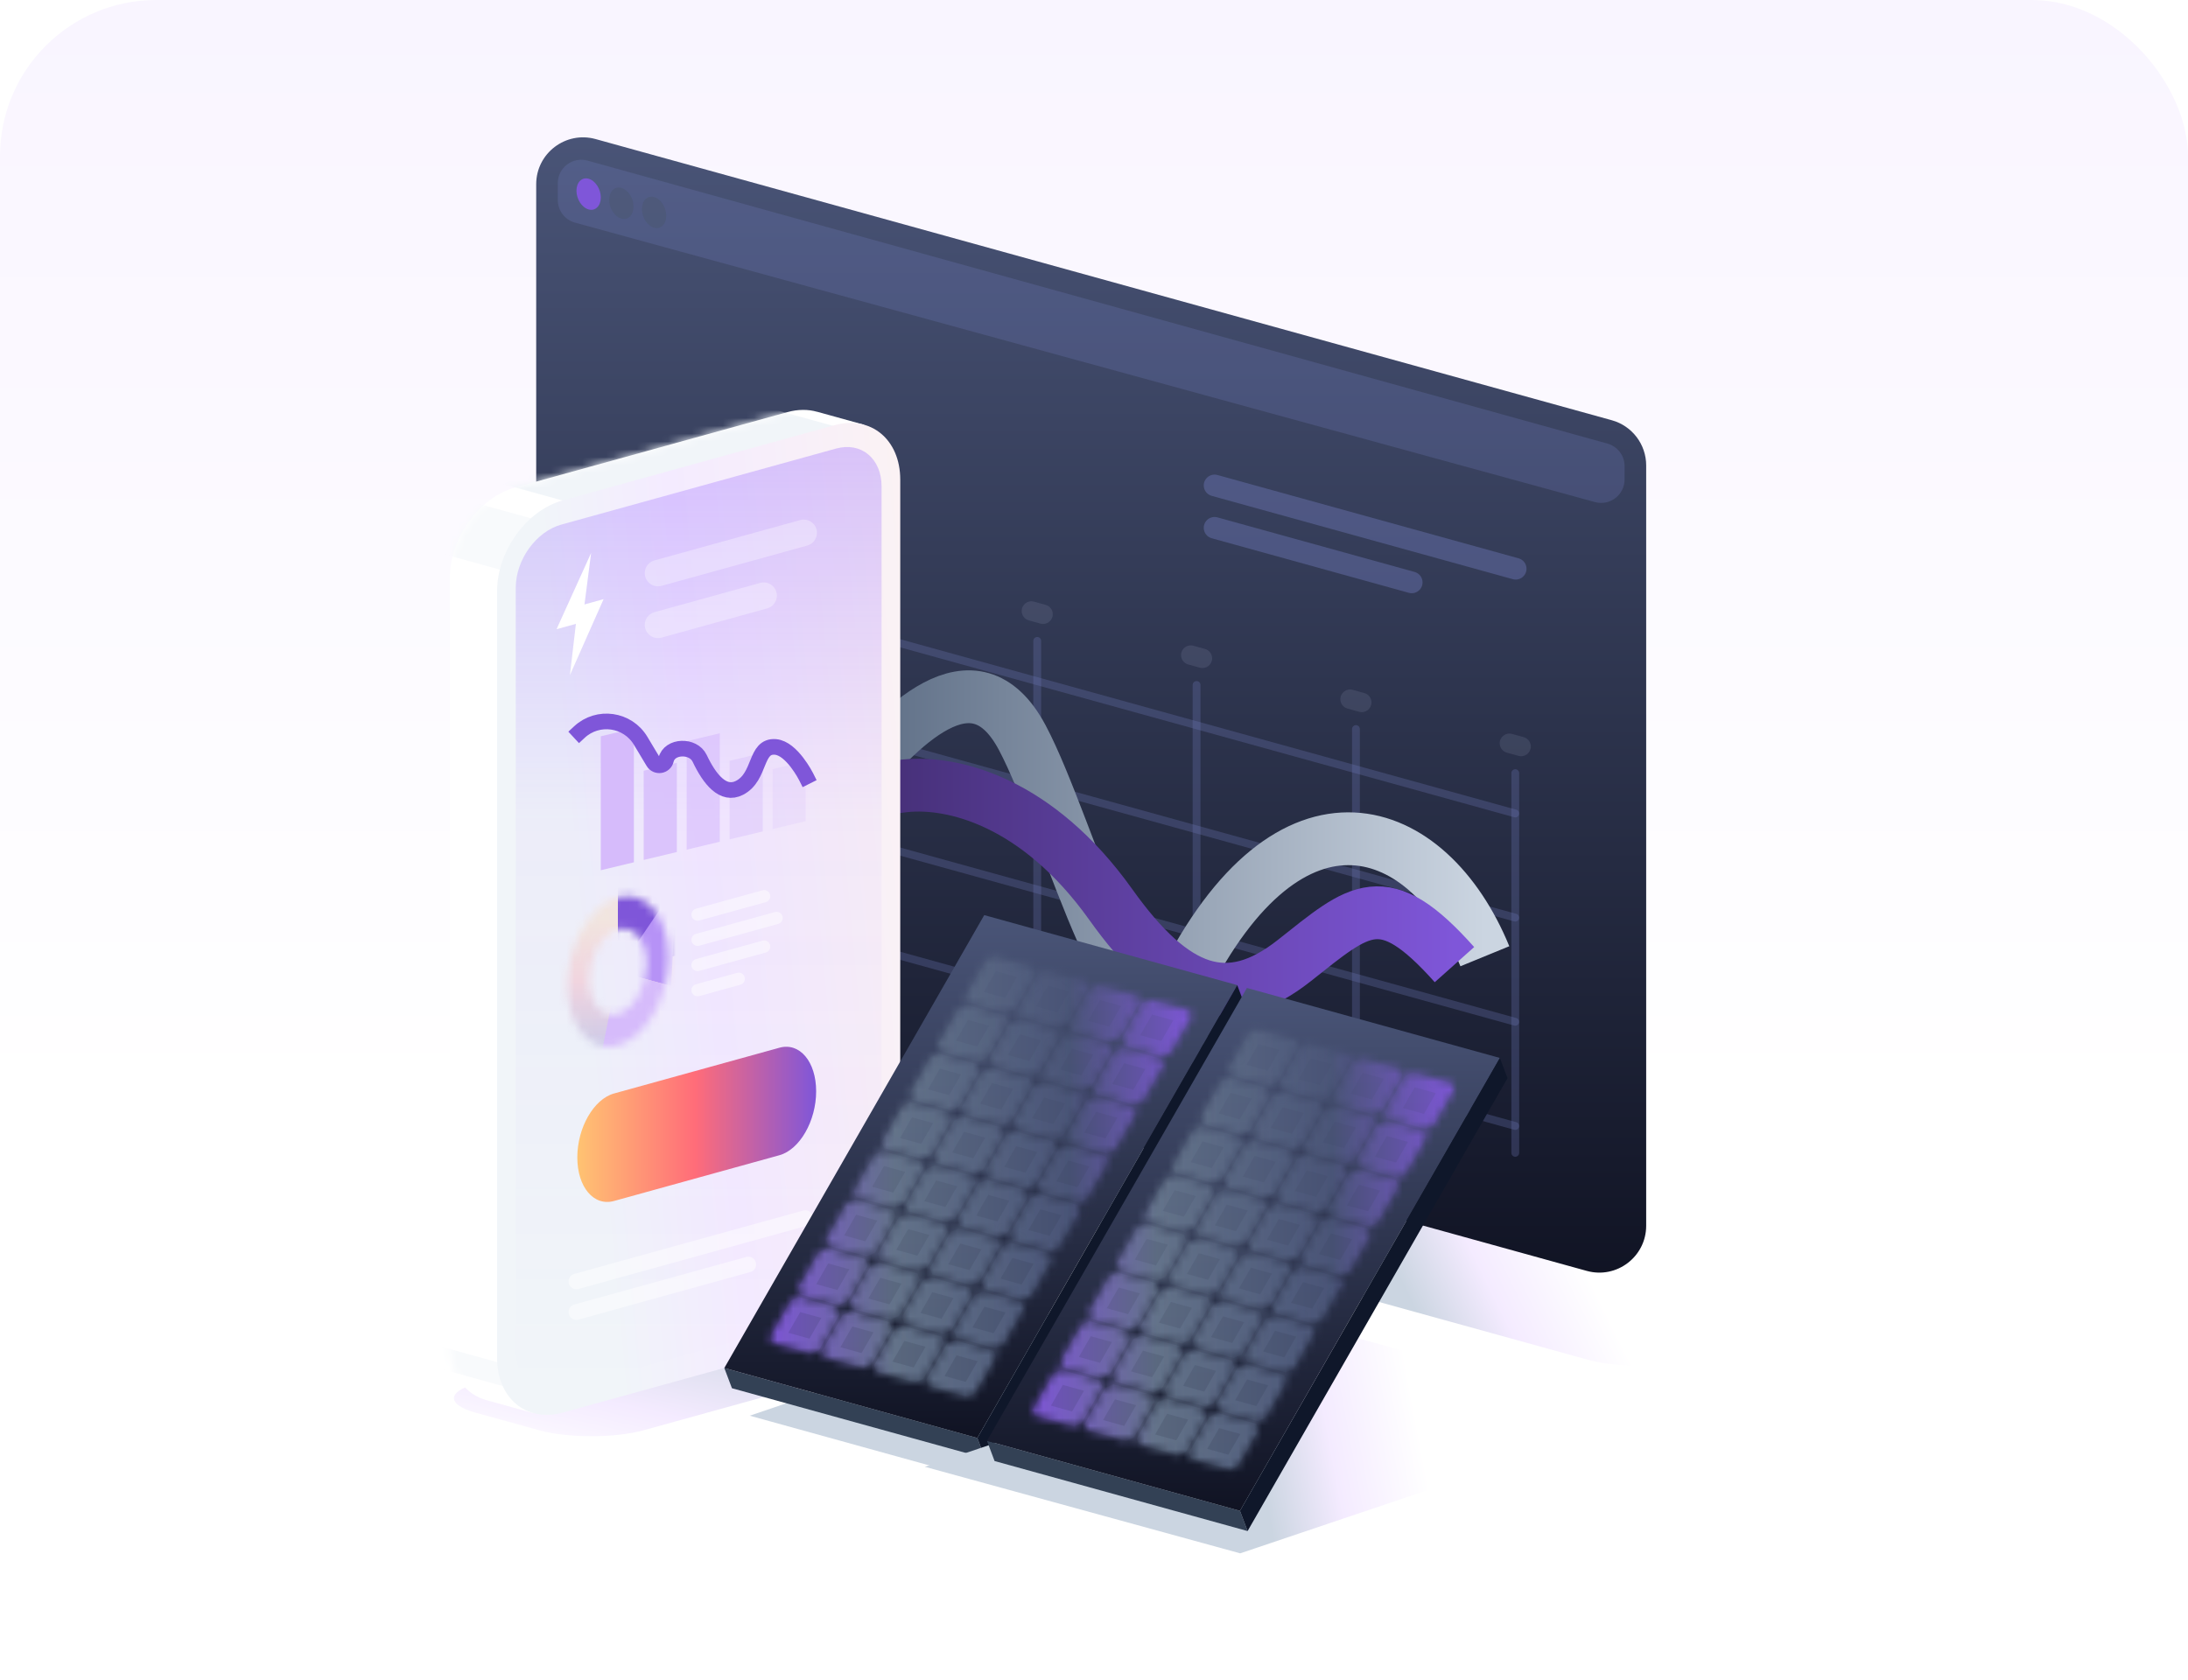 <svg width="280" height="215" viewBox="0 0 280 215" fill="none" xmlns="http://www.w3.org/2000/svg">
<rect width="280" height="215" rx="20" fill="url(#paint0_linear_2002_1717)"/>
<g style="mix-blend-mode:multiply" filter="url(#filter0_f_2002_1717)">
<path d="M234.628 165.339L101.107 128.384C97.325 127.339 91.195 127.339 87.416 128.384L69.66 133.299C65.878 134.345 65.878 136.042 69.66 137.087L203.181 174.042C206.963 175.087 213.093 175.087 216.871 174.042L234.628 169.127C238.41 168.081 238.41 166.384 234.628 165.339Z" fill="url(#paint1_linear_2002_1717)"/>
</g>
<path d="M210.663 156.893C210.663 160.858 206.885 163.733 203.063 162.675L73.018 126.684C70.418 125.965 68.618 123.599 68.618 120.902V23.583C68.618 19.617 72.397 16.742 76.219 17.8L206.264 53.791C208.863 54.511 210.663 56.877 210.663 59.574V156.893Z" fill="url(#paint2_linear_2002_1717)"/>
<g style="mix-blend-mode:multiply" opacity="0.41">
<path d="M195.349 72.799C195.349 73.715 194.476 74.38 193.592 74.135L155.06 63.47C154.46 63.304 154.045 62.758 154.045 62.136C154.045 61.22 154.917 60.556 155.799 60.801L194.332 71.463C194.933 71.629 195.349 72.175 195.349 72.799Z" fill="#717BBC"/>
</g>
<g style="mix-blend-mode:multiply" opacity="0.41">
<path d="M182.047 74.545C182.047 75.46 181.175 76.124 180.292 75.88L155.06 68.895C154.46 68.728 154.045 68.183 154.045 67.56C154.045 66.644 154.917 65.981 155.799 66.225L181.031 73.21C181.631 73.376 182.047 73.922 182.047 74.545Z" fill="#717BBC"/>
</g>
<g style="mix-blend-mode:lighten" opacity="0.28">
<path d="M91.953 115.907L193.909 144.124" stroke="#717BBC" stroke-miterlimit="10" stroke-linecap="round"/>
<path d="M91.953 102.572L193.909 130.79" stroke="#717BBC" stroke-miterlimit="10" stroke-linecap="round"/>
<path d="M91.953 89.241L193.909 117.458" stroke="#717BBC" stroke-miterlimit="10" stroke-linecap="round"/>
<path d="M91.953 75.906L193.909 104.124" stroke="#717BBC" stroke-miterlimit="10" stroke-linecap="round"/>
</g>
<g style="mix-blend-mode:lighten" opacity="0.28">
<path d="M91.953 70.745V119.348" stroke="#717BBC" stroke-miterlimit="10" stroke-linecap="round"/>
<path d="M112.345 76.389V124.991" stroke="#717BBC" stroke-miterlimit="10" stroke-linecap="round"/>
<path d="M132.735 82.032V130.634" stroke="#717BBC" stroke-miterlimit="10" stroke-linecap="round"/>
<path d="M153.127 87.676V136.278" stroke="#717BBC" stroke-miterlimit="10" stroke-linecap="round"/>
<path d="M173.52 93.319V141.922" stroke="#717BBC" stroke-miterlimit="10" stroke-linecap="round"/>
<path d="M193.909 98.963V147.565" stroke="#717BBC" stroke-miterlimit="10" stroke-linecap="round"/>
</g>
<path d="M97.09 120.768C97.09 120.768 101.718 109.147 108.364 101.091C115.01 93.04 124.632 82.798 130.811 94.402C136.993 106.006 145.109 138.7 151.305 126.249C165.11 98.508 182.86 104.937 190.019 122.4" stroke="url(#paint3_linear_2002_1717)" stroke-width="6.76" stroke-miterlimit="10"/>
<path d="M94.7 110.584C96.653 108.604 106.738 101.503 115.847 100.582C121.921 99.968 132.738 102.572 142.154 115.789C150.243 127.143 157.164 129.65 165.623 122.96C174.081 116.268 177.001 113.239 186.129 123.473" stroke="url(#paint4_linear_2002_1717)" stroke-width="6.76" stroke-miterlimit="10"/>
<g style="mix-blend-mode:lighten" opacity="0.13">
<path d="M89.572 74.943C89.572 75.765 88.789 76.361 87.997 76.141L86.502 75.727C85.964 75.578 85.591 75.088 85.591 74.529C85.591 73.707 86.374 73.111 87.166 73.331L88.661 73.745C89.199 73.894 89.572 74.384 89.572 74.943Z" fill="#B3B8DB"/>
</g>
<g style="mix-blend-mode:lighten" opacity="0.13">
<path d="M89.572 88.237C89.572 89.059 88.789 89.655 87.997 89.435L86.502 89.021C85.964 88.872 85.591 88.382 85.591 87.823C85.591 87.001 86.374 86.405 87.166 86.625L88.661 87.039C89.199 87.188 89.572 87.678 89.572 88.237Z" fill="#B3B8DB"/>
</g>
<g style="mix-blend-mode:lighten" opacity="0.13">
<path d="M89.572 101.532C89.572 102.354 88.789 102.95 87.997 102.731L86.504 102.318C85.964 102.169 85.591 101.679 85.591 101.119C85.591 100.298 86.374 99.702 87.166 99.921L88.659 100.333C89.199 100.482 89.572 100.973 89.572 101.532Z" fill="#B3B8DB"/>
</g>
<g style="mix-blend-mode:lighten" opacity="0.13">
<path d="M89.572 114.829C89.572 115.651 88.789 116.246 87.997 116.027L86.502 115.613C85.964 115.464 85.591 114.973 85.591 114.415C85.591 113.593 86.374 112.997 87.166 113.216L88.661 113.63C89.199 113.78 89.572 114.27 89.572 114.829Z" fill="#B3B8DB"/>
</g>
<g style="mix-blend-mode:lighten" opacity="0.13">
<path d="M114.334 72.98C114.334 73.802 113.551 74.397 112.759 74.178L111.265 73.764C110.726 73.615 110.353 73.125 110.353 72.566C110.353 71.744 111.137 71.148 111.929 71.367L113.423 71.781C113.962 71.931 114.334 72.421 114.334 72.98Z" fill="#B3B8DB"/>
</g>
<g style="mix-blend-mode:lighten" opacity="0.13">
<path d="M134.727 78.623C134.727 79.445 133.944 80.041 133.151 79.822L131.657 79.408C131.119 79.258 130.746 78.768 130.746 78.209C130.746 77.387 131.529 76.791 132.321 77.011L133.815 77.425C134.354 77.574 134.727 78.064 134.727 78.623Z" fill="#B3B8DB"/>
</g>
<g style="mix-blend-mode:lighten" opacity="0.13">
<path d="M155.119 84.267C155.119 85.089 154.336 85.684 153.544 85.465L152.05 85.051C151.511 84.902 151.138 84.411 151.138 83.853C151.138 83.031 151.921 82.435 152.714 82.654L154.208 83.068C154.747 83.218 155.119 83.708 155.119 84.267Z" fill="#B3B8DB"/>
</g>
<g style="mix-blend-mode:lighten" opacity="0.13">
<path d="M175.509 89.91C175.509 90.732 174.725 91.328 173.933 91.108L172.439 90.694C171.9 90.545 171.527 90.055 171.527 89.496C171.527 88.674 172.311 88.078 173.103 88.298L174.597 88.712C175.136 88.861 175.509 89.351 175.509 89.91Z" fill="#B3B8DB"/>
</g>
<g style="mix-blend-mode:lighten" opacity="0.13">
<path d="M195.901 95.554C195.901 96.376 195.118 96.972 194.326 96.752L192.831 96.338C192.293 96.189 191.92 95.698 191.92 95.14C191.92 94.318 192.703 93.722 193.495 93.941L194.99 94.355C195.528 94.505 195.901 94.995 195.901 95.554Z" fill="#B3B8DB"/>
</g>
<g style="mix-blend-mode:multiply" opacity="0.26">
<path d="M207.9 61.372C207.9 63.352 206.017 64.788 204.107 64.265L73.589 28.5C72.285 28.143 71.382 26.958 71.382 25.607V23.448C71.382 21.464 73.272 20.027 75.184 20.557L205.703 56.778C207.001 57.138 207.9 58.32 207.9 59.668V61.372Z" fill="#717BBC"/>
</g>
<path d="M76.884 25.276C76.884 26.361 76.186 27.049 75.327 26.809C74.467 26.571 73.77 25.497 73.77 24.412C73.77 23.328 74.467 22.639 75.327 22.88C76.186 23.117 76.884 24.191 76.884 25.276Z" fill="#7F56D9"/>
<g style="mix-blend-mode:multiply" opacity="0.39">
<path d="M81.075 26.447C81.075 27.532 80.377 28.22 79.518 27.98C78.658 27.742 77.96 26.668 77.96 25.584C77.96 24.499 78.658 23.811 79.518 24.051C80.377 24.288 81.075 25.362 81.075 26.447Z" fill="#475569"/>
</g>
<g style="mix-blend-mode:multiply" opacity="0.39">
<path d="M85.263 27.618C85.263 28.703 84.566 29.391 83.706 29.151C82.846 28.914 82.149 27.84 82.149 26.755C82.149 25.67 82.846 24.982 83.706 25.222C84.566 25.459 85.263 26.533 85.263 27.618Z" fill="#475569"/>
</g>
<g style="mix-blend-mode:multiply" filter="url(#filter1_f_2002_1717)">
<path d="M126.363 167.204C130.033 168.22 130.033 169.883 126.363 170.898L82.357 183.076C78.686 184.091 72.677 184.091 69.006 183.076L60.848 180.819C57.177 179.803 57.177 178.14 60.848 177.125L104.853 164.948C108.524 163.932 114.533 163.932 118.204 164.948L126.363 167.204Z" fill="url(#paint5_linear_2002_1717)"/>
</g>
<path d="M65.959 62.383L100.764 52.752C102.129 52.374 103.419 52.381 104.559 52.709V52.702L110.582 54.368L109.158 59.725V157.904C109.158 163.035 105.399 168.237 100.764 169.518L69.157 178.265L68.278 180.89L62.337 179.247C59.516 178.532 57.566 175.88 57.566 172.183V73.997C57.566 68.867 61.325 63.665 65.959 62.383Z" fill="white"/>
<mask id="mask0_2002_1717" style="mask-type:luminance" maskUnits="userSpaceOnUse" x="57" y="52" width="54" height="129">
<path d="M65.959 62.383L100.764 52.752C102.129 52.374 103.419 52.381 104.559 52.709V52.702L110.582 54.368L109.158 59.725V157.904C109.158 163.035 105.399 168.237 100.764 169.518L69.157 178.265L68.278 180.89L62.337 179.247C59.516 178.532 57.566 175.88 57.566 172.183V73.997C57.566 68.867 61.325 63.665 65.959 62.383Z" fill="white"/>
</mask>
<g mask="url(#mask0_2002_1717)">
<path d="M55.698 62.953V70.624L69.555 74.459V66.788L55.698 62.953Z" fill="#F8FAFC"/>
<path d="M55.698 172.16V175.024L69.555 178.859V175.995L55.698 172.16Z" fill="#F8FAFC"/>
<path d="M97.1 51.879L62.586 61.465L76.443 65.301L110.961 55.714L97.1 51.879Z" fill="#F1F5F9"/>
</g>
<path d="M72.008 180.819L106.813 171.188C111.447 169.906 115.206 164.705 115.206 159.574V61.391C115.206 56.261 111.447 53.14 106.813 54.422L72.008 64.053C67.373 65.335 63.614 70.536 63.614 75.667V173.846C63.614 178.977 67.373 182.097 72.008 180.815V180.819Z" fill="url(#paint6_linear_2002_1717)"/>
<path d="M112.816 160.026V62.258C112.816 58.693 110.206 56.524 106.983 57.418L71.835 67.146C68.615 68.037 66.002 71.65 66.002 75.215V172.983C66.002 176.548 68.611 178.717 71.835 177.824L106.986 168.095C110.206 167.204 112.819 163.592 112.819 160.026H112.816Z" fill="url(#paint7_linear_2002_1717)"/>
<mask id="mask1_2002_1717" style="mask-type:luminance" maskUnits="userSpaceOnUse" x="66" y="57" width="47" height="122">
<path d="M112.816 160.026V62.258C112.816 58.693 110.206 56.524 106.983 57.418L71.835 67.146C68.615 68.037 66.002 71.65 66.002 75.215V172.983C66.002 176.548 68.611 178.717 71.835 177.824L106.986 168.095C110.206 167.204 112.819 163.592 112.819 160.026H112.816Z" fill="white"/>
</mask>
<g mask="url(#mask1_2002_1717)">
<path d="M78.579 139.965L99.742 134.109C102.338 133.391 104.442 135.89 104.442 139.689C104.442 143.487 102.338 147.15 99.742 147.869L78.579 153.725C75.982 154.443 73.879 151.944 73.879 148.145C73.879 144.347 75.982 140.684 78.579 139.965Z" fill="url(#paint8_linear_2002_1717)"/>
<path d="M98.573 114.716C98.573 115.069 98.338 115.379 97.997 115.473L89.479 117.831C88.979 117.97 88.484 117.593 88.484 117.074C88.484 116.722 88.72 116.412 89.06 116.318L97.578 113.959C98.079 113.821 98.573 114.197 98.573 114.716Z" fill="white" fill-opacity="0.48"/>
<path d="M100.163 117.499C100.163 117.852 99.928 118.162 99.588 118.256L89.479 121.053C88.979 121.191 88.484 120.815 88.484 120.296C88.484 119.943 88.72 119.633 89.06 119.539L99.169 116.742C99.669 116.604 100.163 116.98 100.163 117.499Z" fill="white" fill-opacity="0.48"/>
<path d="M98.573 121.162C98.573 121.515 98.337 121.825 97.997 121.919L89.479 124.277C88.979 124.416 88.484 124.04 88.484 123.521C88.484 123.168 88.72 122.858 89.06 122.764L97.578 120.406C98.079 120.267 98.573 120.643 98.573 121.162Z" fill="white" fill-opacity="0.48"/>
<path d="M95.323 125.285C95.323 125.638 95.088 125.947 94.748 126.041L89.479 127.502C88.979 127.64 88.484 127.264 88.484 126.745C88.484 126.392 88.72 126.083 89.06 125.989L94.329 124.528C94.829 124.39 95.323 124.766 95.323 125.285Z" fill="white" fill-opacity="0.48"/>
<path d="M104.546 68.2C104.546 68.961 104.039 69.628 103.305 69.831L84.653 74.99C83.576 75.288 82.511 74.478 82.511 73.361C82.511 72.601 83.018 71.934 83.751 71.732L102.403 66.569C103.481 66.271 104.546 67.082 104.546 68.2Z" fill="white" fill-opacity="0.32"/>
<path d="M99.419 76.243C99.419 77.003 98.912 77.67 98.179 77.872L84.653 81.615C83.576 81.913 82.511 81.103 82.511 79.986C82.511 79.226 83.018 78.559 83.751 78.357L97.277 74.614C98.354 74.316 99.419 75.126 99.419 76.243Z" fill="white" fill-opacity="0.32"/>
<path d="M104.047 155.918C104.047 156.368 103.746 156.763 103.312 156.883L74.028 164.988C73.39 165.165 72.759 164.685 72.759 164.023C72.759 163.573 73.059 163.178 73.493 163.058L102.778 154.953C103.416 154.777 104.047 155.256 104.047 155.918Z" fill="white" fill-opacity="0.48"/>
<path d="M96.764 161.853C96.764 162.302 96.464 162.697 96.031 162.817L74.027 168.908C73.39 169.084 72.759 168.605 72.759 167.943C72.759 167.493 73.059 167.098 73.493 166.978L95.497 160.889C96.134 160.713 96.764 161.192 96.764 161.853Z" fill="white" fill-opacity="0.48"/>
<path d="M81.12 93.23V110.374L76.881 111.39V94.246L81.12 93.23Z" fill="#D6BBFB"/>
<path opacity="0.8" d="M86.616 97.636V109.058L82.377 110.074V98.649L86.616 97.636Z" fill="#D6BBFB"/>
<path opacity="0.6" d="M92.113 93.858V107.741L87.874 108.757V94.874L92.113 93.858Z" fill="#D6BBFB"/>
<path opacity="0.4" d="M97.613 96.366V106.424L93.37 107.44V97.382L97.613 96.366Z" fill="#D6BBFB"/>
<path opacity="0.2" d="M103.109 97.437V105.107L98.867 106.123V98.453L103.109 97.437Z" fill="#D6BBFB"/>
<path d="M74.145 93.706V93.706C76.517 91.501 80.318 92.04 81.983 94.818L83.605 97.525C84.016 98.211 85.052 98.047 85.231 97.269V97.269C85.659 95.415 88.722 95.344 89.535 97.063C90.818 99.774 92.553 101.918 94.638 100.841C97.401 99.414 96.579 95.38 99.244 95.608C101.336 95.788 103.158 99.414 103.158 99.414" stroke="#7F56D9" stroke-width="2" stroke-linecap="square" stroke-linejoin="round"/>
<mask id="mask2_2002_1717" style="mask-type:alpha" maskUnits="userSpaceOnUse" x="72" y="114" width="14" height="20">
<path fill-rule="evenodd" clip-rule="evenodd" d="M79.072 114.899C82.641 113.91 85.535 117.343 85.535 122.568C85.535 127.792 82.641 132.828 79.072 133.816C75.502 134.804 72.609 131.37 72.609 126.145C72.609 120.92 75.502 115.887 79.072 114.899ZM79.072 118.95C81.113 118.383 82.765 120.349 82.766 123.333C82.765 126.322 81.113 129.201 79.072 129.765C77.034 130.331 75.378 128.365 75.378 125.379C75.378 122.394 77.031 119.513 79.072 118.95ZM82.766 123.333V123.335V123.332V123.333Z" fill="black"/>
<path d="M85.535 122.568V122.569V122.566V122.568Z" fill="black"/>
</mask>
<g mask="url(#mask2_2002_1717)">
<path opacity="0.2" d="M86.548 133.232L71.596 137.371V115.482L86.548 111.343V133.232Z" fill="url(#paint9_linear_2002_1717)"/>
<path d="M86.548 111.343L79.072 113.414V124.357L86.548 122.286V111.343Z" fill="#7F56D9"/>
<path d="M79.072 124.357L86.548 113.29L85.894 126.213L79.072 124.357Z" fill="#B692F6"/>
<path d="M85.894 126.212L83.452 133.681L76.845 135.509L79.072 124.357L85.894 126.212Z" fill="#D6BBFB"/>
</g>
<path fill-rule="evenodd" clip-rule="evenodd" d="M73.961 77.6L72.932 86.418L77.243 76.689L73.961 77.6Z" fill="white"/>
<path fill-rule="evenodd" clip-rule="evenodd" d="M75.646 70.779L74.506 79.631L71.221 80.538L75.646 70.779Z" fill="white"/>
</g>
<g style="mix-blend-mode:multiply" filter="url(#filter2_f_2002_1717)">
<path d="M128.322 190.173L95.944 181.21L137.463 167.093L169.842 176.052" fill="url(#paint10_linear_2002_1717)"/>
</g>
<path d="M93.667 177.692L92.691 175.104L125.069 184.064L126.042 186.651L93.667 177.692Z" fill="#334155"/>
<path d="M125.954 117.135L92.691 175.105L125.069 184.064L158.329 126.094L125.954 117.135Z" fill="url(#paint11_linear_2002_1717)"/>
<mask id="path-65-inside-1_2002_1717" fill="white">
<path d="M101.184 166.455L98.521 171.093L98.827 171.895L103.788 173.267L104.805 172.833L107.468 168.194L107.163 167.393L102.201 166.02L101.184 166.455ZM104.761 160.225L102.098 164.864L102.404 165.665L107.366 167.037L108.383 166.603L111.046 161.964L110.74 161.163L105.778 159.791L104.761 160.225ZM108.336 153.992L105.673 158.631L105.978 159.432L110.94 160.805L111.957 160.371L114.62 155.732L114.314 154.93L109.353 153.558L108.336 153.992ZM111.913 147.759L109.25 152.398L109.555 153.2L114.517 154.572L115.534 154.138L118.197 149.499L117.891 148.697L112.93 147.325L111.913 147.759ZM115.487 141.526L112.824 146.165L113.13 146.967L118.091 148.339L119.108 147.905L121.771 143.266L121.466 142.464L116.504 141.092L115.487 141.526ZM119.064 135.294L116.401 139.932L116.707 140.734L121.668 142.106L122.685 141.672L125.348 137.033L125.043 136.232L120.081 134.859L119.067 135.294H119.064ZM122.641 129.061L119.978 133.7L120.284 134.501L125.246 135.873L126.263 135.439L128.926 130.8L128.62 129.999L123.658 128.627L122.641 129.061ZM126.216 122.828L123.552 127.467L123.858 128.268L128.82 129.641L129.837 129.206L132.5 124.568L132.194 123.766L127.233 122.394L126.218 122.828H126.216ZM107.851 168.3L105.188 172.939L105.493 173.741L110.455 175.113L111.472 174.679L114.135 170.04L113.829 169.239L108.868 167.866L107.854 168.3H107.851ZM111.428 162.068L108.765 166.707L109.07 167.508L114.032 168.88L115.049 168.446L117.712 163.807L117.406 163.006L112.445 161.633L111.428 162.068ZM115.002 155.835L112.339 160.474L112.645 161.275L117.606 162.647L118.623 162.213L121.286 157.574L120.981 156.773L116.019 155.401L115.002 155.835ZM118.579 149.605L115.916 154.244L116.222 155.045L121.183 156.418L122.2 155.984L124.863 151.345L124.558 150.543L119.596 149.171L118.579 149.605ZM122.153 143.372L119.49 148.011L119.796 148.813L124.758 150.185L125.775 149.751L128.438 145.112L128.132 144.31L123.17 142.938L122.156 143.372H122.153ZM125.731 137.139L123.068 141.778L123.373 142.58L128.335 143.952L129.352 143.518L132.015 138.879L131.709 138.078L126.748 136.705L125.731 137.139ZM129.308 130.907L126.645 135.546L126.95 136.347L131.912 137.719L132.929 137.285L135.592 132.646L135.286 131.845L130.325 130.472L129.308 130.907ZM132.882 124.674L130.219 129.313L130.525 130.114L135.486 131.486L136.503 131.052L139.166 126.413L138.861 125.612L133.899 124.24L132.882 124.674ZM114.517 170.146L111.854 174.785L112.16 175.587L117.121 176.959L118.138 176.525L120.801 171.886L120.496 171.084L115.534 169.712L114.517 170.146ZM118.091 163.913L115.428 168.552L115.734 169.354L120.695 170.726L121.712 170.292L124.376 165.653L124.07 164.852L119.108 163.479L118.091 163.913ZM121.668 157.681L119.005 162.32L119.311 163.121L124.273 164.493L125.29 164.059L127.953 159.42L127.647 158.619L122.685 157.247L121.668 157.681ZM125.246 151.448L122.583 156.087L122.888 156.888L127.85 158.261L128.867 157.826L131.53 153.187L131.224 152.386L126.263 151.014L125.246 151.448ZM128.82 145.215L126.157 149.854L126.462 150.655L131.424 152.028L132.441 151.594L135.104 146.955L134.798 146.153L129.837 144.781L128.82 145.215ZM132.397 138.985L129.734 143.624L130.04 144.426L135.001 145.798L136.018 145.364L138.681 140.725L138.376 139.923L133.414 138.551L132.397 138.985ZM135.974 132.752L133.311 137.391L133.617 138.193L138.578 139.565L139.595 139.131L142.258 134.492L141.953 133.691L136.991 132.318L135.974 132.752ZM139.548 126.52L136.885 131.159L137.191 131.96L142.153 133.332L143.17 132.898L145.833 128.259L145.527 127.458L140.565 126.086L139.548 126.52ZM121.183 171.989L118.52 176.628L118.826 177.43L123.788 178.802L124.805 178.368L127.468 173.729L127.162 172.927L122.2 171.555L121.183 171.989ZM124.758 165.759L122.095 170.398L122.4 171.2L127.362 172.572L128.379 172.138L131.042 167.499L130.736 166.697L125.775 165.325L124.758 165.759ZM128.335 159.527L125.672 164.165L125.977 164.967L130.939 166.339L131.956 165.905L134.619 161.266L134.313 160.465L129.352 159.092L128.335 159.527ZM131.912 153.294L129.249 157.933L129.555 158.734L134.516 160.106L135.533 159.672L138.196 155.033L137.891 154.232L132.929 152.86L131.912 153.294ZM135.486 147.061L132.823 151.7L133.129 152.501L138.09 153.874L139.107 153.439L141.771 148.801L141.465 147.999L136.503 146.627L135.486 147.061ZM139.063 140.828L136.4 145.467L136.706 146.269L141.668 147.641L142.685 147.207L145.348 142.568L145.042 141.766L140.08 140.394L139.063 140.828ZM142.641 134.595L139.978 139.234L140.283 140.036L145.245 141.408L146.262 140.974L148.925 136.335L148.619 135.533L143.658 134.161L142.641 134.595ZM146.215 128.366L143.552 133.004L143.857 133.806L148.819 135.178L149.836 134.744L152.499 130.105L152.193 129.304L147.232 127.931L146.215 128.366Z"/>
</mask>
<path d="M101.184 166.455L98.521 171.093L98.827 171.895L103.788 173.267L104.805 172.833L107.468 168.194L107.163 167.393L102.201 166.02L101.184 166.455ZM104.761 160.225L102.098 164.864L102.404 165.665L107.366 167.037L108.383 166.603L111.046 161.964L110.74 161.163L105.778 159.791L104.761 160.225ZM108.336 153.992L105.673 158.631L105.978 159.432L110.94 160.805L111.957 160.371L114.62 155.732L114.314 154.93L109.353 153.558L108.336 153.992ZM111.913 147.759L109.25 152.398L109.555 153.2L114.517 154.572L115.534 154.138L118.197 149.499L117.891 148.697L112.93 147.325L111.913 147.759ZM115.487 141.526L112.824 146.165L113.13 146.967L118.091 148.339L119.108 147.905L121.771 143.266L121.466 142.464L116.504 141.092L115.487 141.526ZM119.064 135.294L116.401 139.932L116.707 140.734L121.668 142.106L122.685 141.672L125.348 137.033L125.043 136.232L120.081 134.859L119.067 135.294H119.064ZM122.641 129.061L119.978 133.7L120.284 134.501L125.246 135.873L126.263 135.439L128.926 130.8L128.62 129.999L123.658 128.627L122.641 129.061ZM126.216 122.828L123.552 127.467L123.858 128.268L128.82 129.641L129.837 129.206L132.5 124.568L132.194 123.766L127.233 122.394L126.218 122.828H126.216ZM107.851 168.3L105.188 172.939L105.493 173.741L110.455 175.113L111.472 174.679L114.135 170.04L113.829 169.239L108.868 167.866L107.854 168.3H107.851ZM111.428 162.068L108.765 166.707L109.07 167.508L114.032 168.88L115.049 168.446L117.712 163.807L117.406 163.006L112.445 161.633L111.428 162.068ZM115.002 155.835L112.339 160.474L112.645 161.275L117.606 162.647L118.623 162.213L121.286 157.574L120.981 156.773L116.019 155.401L115.002 155.835ZM118.579 149.605L115.916 154.244L116.222 155.045L121.183 156.418L122.2 155.984L124.863 151.345L124.558 150.543L119.596 149.171L118.579 149.605ZM122.153 143.372L119.49 148.011L119.796 148.813L124.758 150.185L125.775 149.751L128.438 145.112L128.132 144.31L123.17 142.938L122.156 143.372H122.153ZM125.731 137.139L123.068 141.778L123.373 142.58L128.335 143.952L129.352 143.518L132.015 138.879L131.709 138.078L126.748 136.705L125.731 137.139ZM129.308 130.907L126.645 135.546L126.95 136.347L131.912 137.719L132.929 137.285L135.592 132.646L135.286 131.845L130.325 130.472L129.308 130.907ZM132.882 124.674L130.219 129.313L130.525 130.114L135.486 131.486L136.503 131.052L139.166 126.413L138.861 125.612L133.899 124.24L132.882 124.674ZM114.517 170.146L111.854 174.785L112.16 175.587L117.121 176.959L118.138 176.525L120.801 171.886L120.496 171.084L115.534 169.712L114.517 170.146ZM118.091 163.913L115.428 168.552L115.734 169.354L120.695 170.726L121.712 170.292L124.376 165.653L124.07 164.852L119.108 163.479L118.091 163.913ZM121.668 157.681L119.005 162.32L119.311 163.121L124.273 164.493L125.29 164.059L127.953 159.42L127.647 158.619L122.685 157.247L121.668 157.681ZM125.246 151.448L122.583 156.087L122.888 156.888L127.85 158.261L128.867 157.826L131.53 153.187L131.224 152.386L126.263 151.014L125.246 151.448ZM128.82 145.215L126.157 149.854L126.462 150.655L131.424 152.028L132.441 151.594L135.104 146.955L134.798 146.153L129.837 144.781L128.82 145.215ZM132.397 138.985L129.734 143.624L130.04 144.426L135.001 145.798L136.018 145.364L138.681 140.725L138.376 139.923L133.414 138.551L132.397 138.985ZM135.974 132.752L133.311 137.391L133.617 138.193L138.578 139.565L139.595 139.131L142.258 134.492L141.953 133.691L136.991 132.318L135.974 132.752ZM139.548 126.52L136.885 131.159L137.191 131.96L142.153 133.332L143.17 132.898L145.833 128.259L145.527 127.458L140.565 126.086L139.548 126.52ZM121.183 171.989L118.52 176.628L118.826 177.43L123.788 178.802L124.805 178.368L127.468 173.729L127.162 172.927L122.2 171.555L121.183 171.989ZM124.758 165.759L122.095 170.398L122.4 171.2L127.362 172.572L128.379 172.138L131.042 167.499L130.736 166.697L125.775 165.325L124.758 165.759ZM128.335 159.527L125.672 164.165L125.977 164.967L130.939 166.339L131.956 165.905L134.619 161.266L134.313 160.465L129.352 159.092L128.335 159.527ZM131.912 153.294L129.249 157.933L129.555 158.734L134.516 160.106L135.533 159.672L138.196 155.033L137.891 154.232L132.929 152.86L131.912 153.294ZM135.486 147.061L132.823 151.7L133.129 152.501L138.09 153.874L139.107 153.439L141.771 148.801L141.465 147.999L136.503 146.627L135.486 147.061ZM139.063 140.828L136.4 145.467L136.706 146.269L141.668 147.641L142.685 147.207L145.348 142.568L145.042 141.766L140.08 140.394L139.063 140.828ZM142.641 134.595L139.978 139.234L140.283 140.036L145.245 141.408L146.262 140.974L148.925 136.335L148.619 135.533L143.658 134.161L142.641 134.595ZM146.215 128.366L143.552 133.004L143.857 133.806L148.819 135.178L149.836 134.744L152.499 130.105L152.193 129.304L147.232 127.931L146.215 128.366Z" fill="url(#paint12_linear_2002_1717)" fill-opacity="0.85" stroke="url(#paint13_linear_2002_1717)" stroke-opacity="0.85" stroke-width="3.6" mask="url(#path-65-inside-1_2002_1717)"/>
<path d="M158.33 126.094L159.306 128.682L126.043 186.651L125.069 184.064L158.33 126.094Z" fill="#0F172A"/>
<g style="mix-blend-mode:multiply" filter="url(#filter3_f_2002_1717)">
<path d="M158.711 198.827L118.355 187.749L170.105 170.288L210.46 181.371" fill="url(#paint14_linear_2002_1717)"/>
</g>
<path d="M127.277 187.012L126.304 184.428L158.679 193.388L159.655 195.975L127.277 187.012Z" fill="#334155"/>
<path d="M159.567 126.458L126.304 184.428L158.679 193.388L191.942 135.418L159.567 126.458Z" fill="url(#paint15_linear_2002_1717)"/>
<mask id="path-70-inside-2_2002_1717" fill="white">
<path d="M134.797 175.778L132.134 180.417L132.44 181.219L137.401 182.591L138.418 182.157L141.081 177.518L140.776 176.716L135.814 175.344L134.797 175.778ZM138.371 169.545L135.708 174.184L136.014 174.986L140.976 176.358L141.993 175.924L144.656 171.285L144.35 170.484L139.388 169.111L138.371 169.545ZM141.949 163.313L139.286 167.952L139.591 168.753L144.553 170.125L145.57 169.691L148.233 165.052L147.927 164.251L142.966 162.879L141.949 163.313ZM145.526 157.083L142.863 161.722L143.168 162.523L148.13 163.896L149.147 163.461L151.81 158.823L151.504 158.021L146.543 156.649L145.526 157.083ZM149.1 150.85L146.437 155.489L146.743 156.291L151.704 157.663L152.721 157.229L155.384 152.59L155.079 151.788L150.117 150.416L149.1 150.85ZM152.677 144.617L150.014 149.256L150.32 150.058L155.281 151.43L156.298 150.996L158.961 146.357L158.656 145.555L153.694 144.183L152.68 144.617H152.677ZM156.254 138.384L153.591 143.023L153.897 143.825L158.859 145.197L159.876 144.763L162.539 140.124L162.233 139.323L157.271 137.95L156.254 138.384ZM159.829 132.152L157.166 136.791L157.471 137.592L162.433 138.964L163.45 138.53L166.113 133.891L165.807 133.09L160.846 131.718L159.832 132.152H159.829ZM141.464 177.624L138.801 182.263L139.106 183.065L144.068 184.437L145.085 184.003L147.748 179.364L147.442 178.562L142.481 177.19L141.467 177.624H141.464ZM145.038 171.391L142.375 176.03L142.68 176.832L147.642 178.204L148.659 177.77L151.322 173.131L151.016 172.329L146.055 170.957L145.038 171.391ZM148.615 165.159L145.952 169.797L146.258 170.599L151.219 171.971L152.236 171.537L154.899 166.898L154.594 166.097L149.632 164.724L148.615 165.159ZM152.192 158.926L149.529 163.565L149.835 164.366L154.796 165.738L155.813 165.304L158.476 160.665L158.171 159.864L153.209 158.492L152.192 158.926ZM155.766 152.696L153.103 157.335L153.409 158.136L158.371 159.509L159.388 159.074L162.051 154.436L161.745 153.634L156.783 152.262L155.769 152.696H155.766ZM159.344 146.463L156.681 151.102L156.986 151.904L161.948 153.276L162.965 152.842L165.628 148.203L165.322 147.401L160.361 146.029L159.344 146.463ZM162.921 140.23L160.258 144.869L160.563 145.671L165.525 147.043L166.542 146.609L169.205 141.97L168.899 141.168L163.938 139.796L162.921 140.23ZM166.495 133.998L163.832 138.636L164.138 139.438L169.099 140.81L170.116 140.376L172.779 135.737L172.474 134.936L167.512 133.563L166.495 133.998ZM148.13 179.47L145.467 184.109L145.773 184.91L150.734 186.283L151.751 185.849L154.414 181.21L154.109 180.408L149.147 179.036L148.13 179.47ZM151.704 173.237L149.041 177.876L149.347 178.678L154.309 180.05L155.326 179.616L157.989 174.977L157.683 174.175L152.721 172.803L151.704 173.237ZM155.281 167.004L152.618 171.643L152.924 172.445L157.886 173.817L158.903 173.383L161.566 168.744L161.26 167.942L156.298 166.57L155.281 167.004ZM158.859 160.772L156.196 165.411L156.501 166.212L161.463 167.584L162.48 167.15L165.143 162.511L164.837 161.71L159.876 160.337L158.859 160.772ZM162.433 154.539L159.77 159.178L160.075 159.979L165.037 161.351L166.054 160.917L168.717 156.278L168.411 155.477L163.45 154.105L162.433 154.539ZM166.01 148.306L163.347 152.945L163.653 153.746L168.614 155.119L169.631 154.684L172.294 150.046L171.989 149.244L167.027 147.872L166.01 148.306ZM169.584 142.076L166.921 146.715L167.227 147.517L172.188 148.889L173.205 148.455L175.869 143.816L175.563 143.014L170.601 141.642L169.584 142.076ZM173.161 135.843L170.498 140.482L170.804 141.284L175.766 142.656L176.783 142.222L179.446 137.583L179.14 136.781L174.178 135.409L173.161 135.843ZM154.796 181.313L152.133 185.952L152.439 186.753L157.401 188.125L158.418 187.691L161.081 183.052L160.775 182.251L155.813 180.879L154.796 181.313ZM158.371 175.08L155.708 179.719L156.013 180.52L160.975 181.893L161.992 181.459L164.655 176.82L164.349 176.018L159.388 174.646L158.371 175.08ZM161.948 168.85L159.285 173.489L159.59 174.291L164.552 175.663L165.569 175.229L168.232 170.59L167.926 169.788L162.965 168.416L161.948 168.85ZM165.525 162.617L162.862 167.256L163.168 168.058L168.129 169.43L169.146 168.996L171.809 164.357L171.504 163.556L166.542 162.183L165.525 162.617ZM169.099 156.385L166.436 161.024L166.742 161.825L171.703 163.197L172.721 162.763L175.384 158.124L175.078 157.323L170.116 155.95L169.099 156.385ZM172.676 150.152L170.013 154.791L170.319 155.592L175.281 156.964L176.298 156.53L178.961 151.891L178.655 151.09L173.693 149.718L172.676 150.152ZM176.251 143.919L173.588 148.558L173.893 149.359L178.855 150.732L179.872 150.298L182.535 145.659L182.229 144.857L177.268 143.485L176.251 143.919ZM179.828 137.686L177.165 142.325L177.47 143.127L182.432 144.499L183.449 144.065L186.112 139.426L185.806 138.624L180.845 137.252L179.828 137.686Z"/>
</mask>
<path d="M134.797 175.778L132.134 180.417L132.44 181.219L137.401 182.591L138.418 182.157L141.081 177.518L140.776 176.716L135.814 175.344L134.797 175.778ZM138.371 169.545L135.708 174.184L136.014 174.986L140.976 176.358L141.993 175.924L144.656 171.285L144.35 170.484L139.388 169.111L138.371 169.545ZM141.949 163.313L139.286 167.952L139.591 168.753L144.553 170.125L145.57 169.691L148.233 165.052L147.927 164.251L142.966 162.879L141.949 163.313ZM145.526 157.083L142.863 161.722L143.168 162.523L148.13 163.896L149.147 163.461L151.81 158.823L151.504 158.021L146.543 156.649L145.526 157.083ZM149.1 150.85L146.437 155.489L146.743 156.291L151.704 157.663L152.721 157.229L155.384 152.59L155.079 151.788L150.117 150.416L149.1 150.85ZM152.677 144.617L150.014 149.256L150.32 150.058L155.281 151.43L156.298 150.996L158.961 146.357L158.656 145.555L153.694 144.183L152.68 144.617H152.677ZM156.254 138.384L153.591 143.023L153.897 143.825L158.859 145.197L159.876 144.763L162.539 140.124L162.233 139.323L157.271 137.95L156.254 138.384ZM159.829 132.152L157.166 136.791L157.471 137.592L162.433 138.964L163.45 138.53L166.113 133.891L165.807 133.09L160.846 131.718L159.832 132.152H159.829ZM141.464 177.624L138.801 182.263L139.106 183.065L144.068 184.437L145.085 184.003L147.748 179.364L147.442 178.562L142.481 177.19L141.467 177.624H141.464ZM145.038 171.391L142.375 176.03L142.68 176.832L147.642 178.204L148.659 177.77L151.322 173.131L151.016 172.329L146.055 170.957L145.038 171.391ZM148.615 165.159L145.952 169.797L146.258 170.599L151.219 171.971L152.236 171.537L154.899 166.898L154.594 166.097L149.632 164.724L148.615 165.159ZM152.192 158.926L149.529 163.565L149.835 164.366L154.796 165.738L155.813 165.304L158.476 160.665L158.171 159.864L153.209 158.492L152.192 158.926ZM155.766 152.696L153.103 157.335L153.409 158.136L158.371 159.509L159.388 159.074L162.051 154.436L161.745 153.634L156.783 152.262L155.769 152.696H155.766ZM159.344 146.463L156.681 151.102L156.986 151.904L161.948 153.276L162.965 152.842L165.628 148.203L165.322 147.401L160.361 146.029L159.344 146.463ZM162.921 140.23L160.258 144.869L160.563 145.671L165.525 147.043L166.542 146.609L169.205 141.97L168.899 141.168L163.938 139.796L162.921 140.23ZM166.495 133.998L163.832 138.636L164.138 139.438L169.099 140.81L170.116 140.376L172.779 135.737L172.474 134.936L167.512 133.563L166.495 133.998ZM148.13 179.47L145.467 184.109L145.773 184.91L150.734 186.283L151.751 185.849L154.414 181.21L154.109 180.408L149.147 179.036L148.13 179.47ZM151.704 173.237L149.041 177.876L149.347 178.678L154.309 180.05L155.326 179.616L157.989 174.977L157.683 174.175L152.721 172.803L151.704 173.237ZM155.281 167.004L152.618 171.643L152.924 172.445L157.886 173.817L158.903 173.383L161.566 168.744L161.26 167.942L156.298 166.57L155.281 167.004ZM158.859 160.772L156.196 165.411L156.501 166.212L161.463 167.584L162.48 167.15L165.143 162.511L164.837 161.71L159.876 160.337L158.859 160.772ZM162.433 154.539L159.77 159.178L160.075 159.979L165.037 161.351L166.054 160.917L168.717 156.278L168.411 155.477L163.45 154.105L162.433 154.539ZM166.01 148.306L163.347 152.945L163.653 153.746L168.614 155.119L169.631 154.684L172.294 150.046L171.989 149.244L167.027 147.872L166.01 148.306ZM169.584 142.076L166.921 146.715L167.227 147.517L172.188 148.889L173.205 148.455L175.869 143.816L175.563 143.014L170.601 141.642L169.584 142.076ZM173.161 135.843L170.498 140.482L170.804 141.284L175.766 142.656L176.783 142.222L179.446 137.583L179.14 136.781L174.178 135.409L173.161 135.843ZM154.796 181.313L152.133 185.952L152.439 186.753L157.401 188.125L158.418 187.691L161.081 183.052L160.775 182.251L155.813 180.879L154.796 181.313ZM158.371 175.08L155.708 179.719L156.013 180.52L160.975 181.893L161.992 181.459L164.655 176.82L164.349 176.018L159.388 174.646L158.371 175.08ZM161.948 168.85L159.285 173.489L159.59 174.291L164.552 175.663L165.569 175.229L168.232 170.59L167.926 169.788L162.965 168.416L161.948 168.85ZM165.525 162.617L162.862 167.256L163.168 168.058L168.129 169.43L169.146 168.996L171.809 164.357L171.504 163.556L166.542 162.183L165.525 162.617ZM169.099 156.385L166.436 161.024L166.742 161.825L171.703 163.197L172.721 162.763L175.384 158.124L175.078 157.323L170.116 155.95L169.099 156.385ZM172.676 150.152L170.013 154.791L170.319 155.592L175.281 156.964L176.298 156.53L178.961 151.891L178.655 151.09L173.693 149.718L172.676 150.152ZM176.251 143.919L173.588 148.558L173.893 149.359L178.855 150.732L179.872 150.298L182.535 145.659L182.229 144.857L177.268 143.485L176.251 143.919ZM179.828 137.686L177.165 142.325L177.47 143.127L182.432 144.499L183.449 144.065L186.112 139.426L185.806 138.624L180.845 137.252L179.828 137.686Z" fill="url(#paint16_linear_2002_1717)" fill-opacity="0.85" stroke="url(#paint17_linear_2002_1717)" stroke-opacity="0.85" stroke-width="3.6" mask="url(#path-70-inside-2_2002_1717)"/>
<path d="M191.942 135.418L192.919 138.005L159.655 195.975L158.679 193.388L191.942 135.418Z" fill="#0F172A"/>
<defs>
<filter id="filter0_f_2002_1717" x="56.823" y="117.6" width="190.641" height="67.226" filterUnits="userSpaceOnUse" color-interpolation-filters="sRGB">
<feFlood flood-opacity="0" result="BackgroundImageFix"/>
<feBlend mode="normal" in="SourceGraphic" in2="BackgroundImageFix" result="shape"/>
<feGaussianBlur stdDeviation="5" result="effect1_foregroundBlur_2002_1717"/>
</filter>
<filter id="filter1_f_2002_1717" x="38.095" y="144.186" width="111.021" height="59.651" filterUnits="userSpaceOnUse" color-interpolation-filters="sRGB">
<feFlood flood-opacity="0" result="BackgroundImageFix"/>
<feBlend mode="normal" in="SourceGraphic" in2="BackgroundImageFix" result="shape"/>
<feGaussianBlur stdDeviation="10" result="effect1_foregroundBlur_2002_1717"/>
</filter>
<filter id="filter2_f_2002_1717" x="75.944" y="147.093" width="113.898" height="63.08" filterUnits="userSpaceOnUse" color-interpolation-filters="sRGB">
<feFlood flood-opacity="0" result="BackgroundImageFix"/>
<feBlend mode="normal" in="SourceGraphic" in2="BackgroundImageFix" result="shape"/>
<feGaussianBlur stdDeviation="10" result="effect1_foregroundBlur_2002_1717"/>
</filter>
<filter id="filter3_f_2002_1717" x="108.355" y="160.288" width="112.105" height="48.54" filterUnits="userSpaceOnUse" color-interpolation-filters="sRGB">
<feFlood flood-opacity="0" result="BackgroundImageFix"/>
<feBlend mode="normal" in="SourceGraphic" in2="BackgroundImageFix" result="shape"/>
<feGaussianBlur stdDeviation="5" result="effect1_foregroundBlur_2002_1717"/>
</filter>
<linearGradient id="paint0_linear_2002_1717" x1="140" y1="0" x2="140" y2="215" gradientUnits="userSpaceOnUse">
<stop stop-color="#F9F5FF"/>
<stop offset="0.66" stop-color="white"/>
<stop offset="1" stop-color="white"/>
</linearGradient>
<linearGradient id="paint1_linear_2002_1717" x1="212.072" y1="144.602" x2="173.583" y2="163.573" gradientUnits="userSpaceOnUse">
<stop offset="0.375" stop-color="white"/>
<stop offset="0.655" stop-color="#F4EBFF"/>
<stop offset="0.885" stop-color="#CBD5E1"/>
</linearGradient>
<linearGradient id="paint2_linear_2002_1717" x1="139.641" y1="15.697" x2="139.641" y2="164.779" gradientUnits="userSpaceOnUse">
<stop stop-color="#4A5578"/>
<stop offset="1" stop-color="#101323"/>
</linearGradient>
<linearGradient id="paint3_linear_2002_1717" x1="190.019" y1="109.109" x2="97.09" y2="109.109" gradientUnits="userSpaceOnUse">
<stop stop-color="#CBD5E1"/>
<stop offset="0.805" stop-color="#64748B"/>
</linearGradient>
<linearGradient id="paint4_linear_2002_1717" x1="109.605" y1="113.684" x2="186.129" y2="113.571" gradientUnits="userSpaceOnUse">
<stop stop-color="#432E73"/>
<stop offset="1" stop-color="#7F56D9"/>
</linearGradient>
<linearGradient id="paint5_linear_2002_1717" x1="81.053" y1="190.265" x2="86.925" y2="164.182" gradientUnits="userSpaceOnUse">
<stop stop-color="white"/>
<stop offset="0.366" stop-color="#F4EBFF"/>
<stop offset="0.92" stop-color="#CBD5E1"/>
</linearGradient>
<linearGradient id="paint6_linear_2002_1717" x1="125.686" y1="-191.868" x2="45.496" y2="-184.372" gradientUnits="userSpaceOnUse">
<stop offset="0.19" stop-color="#FFF7ED"/>
<stop offset="0.79" stop-color="#F4EBFF"/>
<stop offset="1" stop-color="#F1F5F9"/>
</linearGradient>
<linearGradient id="paint7_linear_2002_1717" x1="89.41" y1="57.217" x2="89.41" y2="178.025" gradientUnits="userSpaceOnUse">
<stop stop-color="#8C58FF" stop-opacity="0.3"/>
<stop offset="0.395" stop-color="#8C58FF" stop-opacity="0.05"/>
<stop offset="1" stop-color="#8C58FF" stop-opacity="0"/>
</linearGradient>
<linearGradient id="paint8_linear_2002_1717" x1="73.879" y1="143.917" x2="104.442" y2="143.911" gradientUnits="userSpaceOnUse">
<stop stop-color="#FFC372"/>
<stop offset="0.495" stop-color="#FF6C79"/>
<stop offset="1" stop-color="#7F56D9"/>
</linearGradient>
<linearGradient id="paint9_linear_2002_1717" x1="79.072" y1="111.343" x2="79.072" y2="137.371" gradientUnits="userSpaceOnUse">
<stop offset="0.24" stop-color="#FFC372"/>
<stop offset="0.55" stop-color="#FF6C79"/>
<stop offset="0.86" stop-color="#53389E"/>
</linearGradient>
<linearGradient id="paint10_linear_2002_1717" x1="158.846" y1="175.402" x2="141.447" y2="183.001" gradientUnits="userSpaceOnUse">
<stop offset="0.375" stop-color="white"/>
<stop offset="0.655" stop-color="#F4EBFF"/>
<stop offset="0.885" stop-color="#CBD5E1"/>
</linearGradient>
<linearGradient id="paint11_linear_2002_1717" x1="125.51" y1="117.135" x2="125.51" y2="184.064" gradientUnits="userSpaceOnUse">
<stop stop-color="#4A5578"/>
<stop offset="1" stop-color="#101323"/>
</linearGradient>
<linearGradient id="paint12_linear_2002_1717" x1="152.499" y1="156.474" x2="98.509" y2="156.364" gradientUnits="userSpaceOnUse">
<stop stop-color="#7F56D9"/>
<stop offset="0.29" stop-color="#4A5578"/>
<stop offset="0.705" stop-color="#64748B"/>
<stop offset="1" stop-color="#7F56D9"/>
</linearGradient>
<linearGradient id="paint13_linear_2002_1717" x1="152.499" y1="156.474" x2="98.509" y2="156.364" gradientUnits="userSpaceOnUse">
<stop stop-color="#7F56D9"/>
<stop offset="0.29" stop-color="#4A5578"/>
<stop offset="0.705" stop-color="#64748B"/>
<stop offset="1" stop-color="#7F56D9"/>
</linearGradient>
<linearGradient id="paint14_linear_2002_1717" x1="196.755" y1="180.562" x2="156.466" y2="188.118" gradientUnits="userSpaceOnUse">
<stop offset="0.375" stop-color="white"/>
<stop offset="0.655" stop-color="#F4EBFF"/>
<stop offset="0.885" stop-color="#CBD5E1"/>
</linearGradient>
<linearGradient id="paint15_linear_2002_1717" x1="159.123" y1="126.458" x2="159.123" y2="193.388" gradientUnits="userSpaceOnUse">
<stop stop-color="#4A5578"/>
<stop offset="1" stop-color="#101323"/>
</linearGradient>
<linearGradient id="paint16_linear_2002_1717" x1="186.112" y1="165.798" x2="132.122" y2="165.688" gradientUnits="userSpaceOnUse">
<stop stop-color="#7F56D9"/>
<stop offset="0.29" stop-color="#4A5578"/>
<stop offset="0.705" stop-color="#64748B"/>
<stop offset="1" stop-color="#7F56D9"/>
</linearGradient>
<linearGradient id="paint17_linear_2002_1717" x1="186.112" y1="165.798" x2="132.122" y2="165.688" gradientUnits="userSpaceOnUse">
<stop stop-color="#7F56D9"/>
<stop offset="0.29" stop-color="#4A5578"/>
<stop offset="0.705" stop-color="#64748B"/>
<stop offset="1" stop-color="#7F56D9"/>
</linearGradient>
</defs>
</svg>
